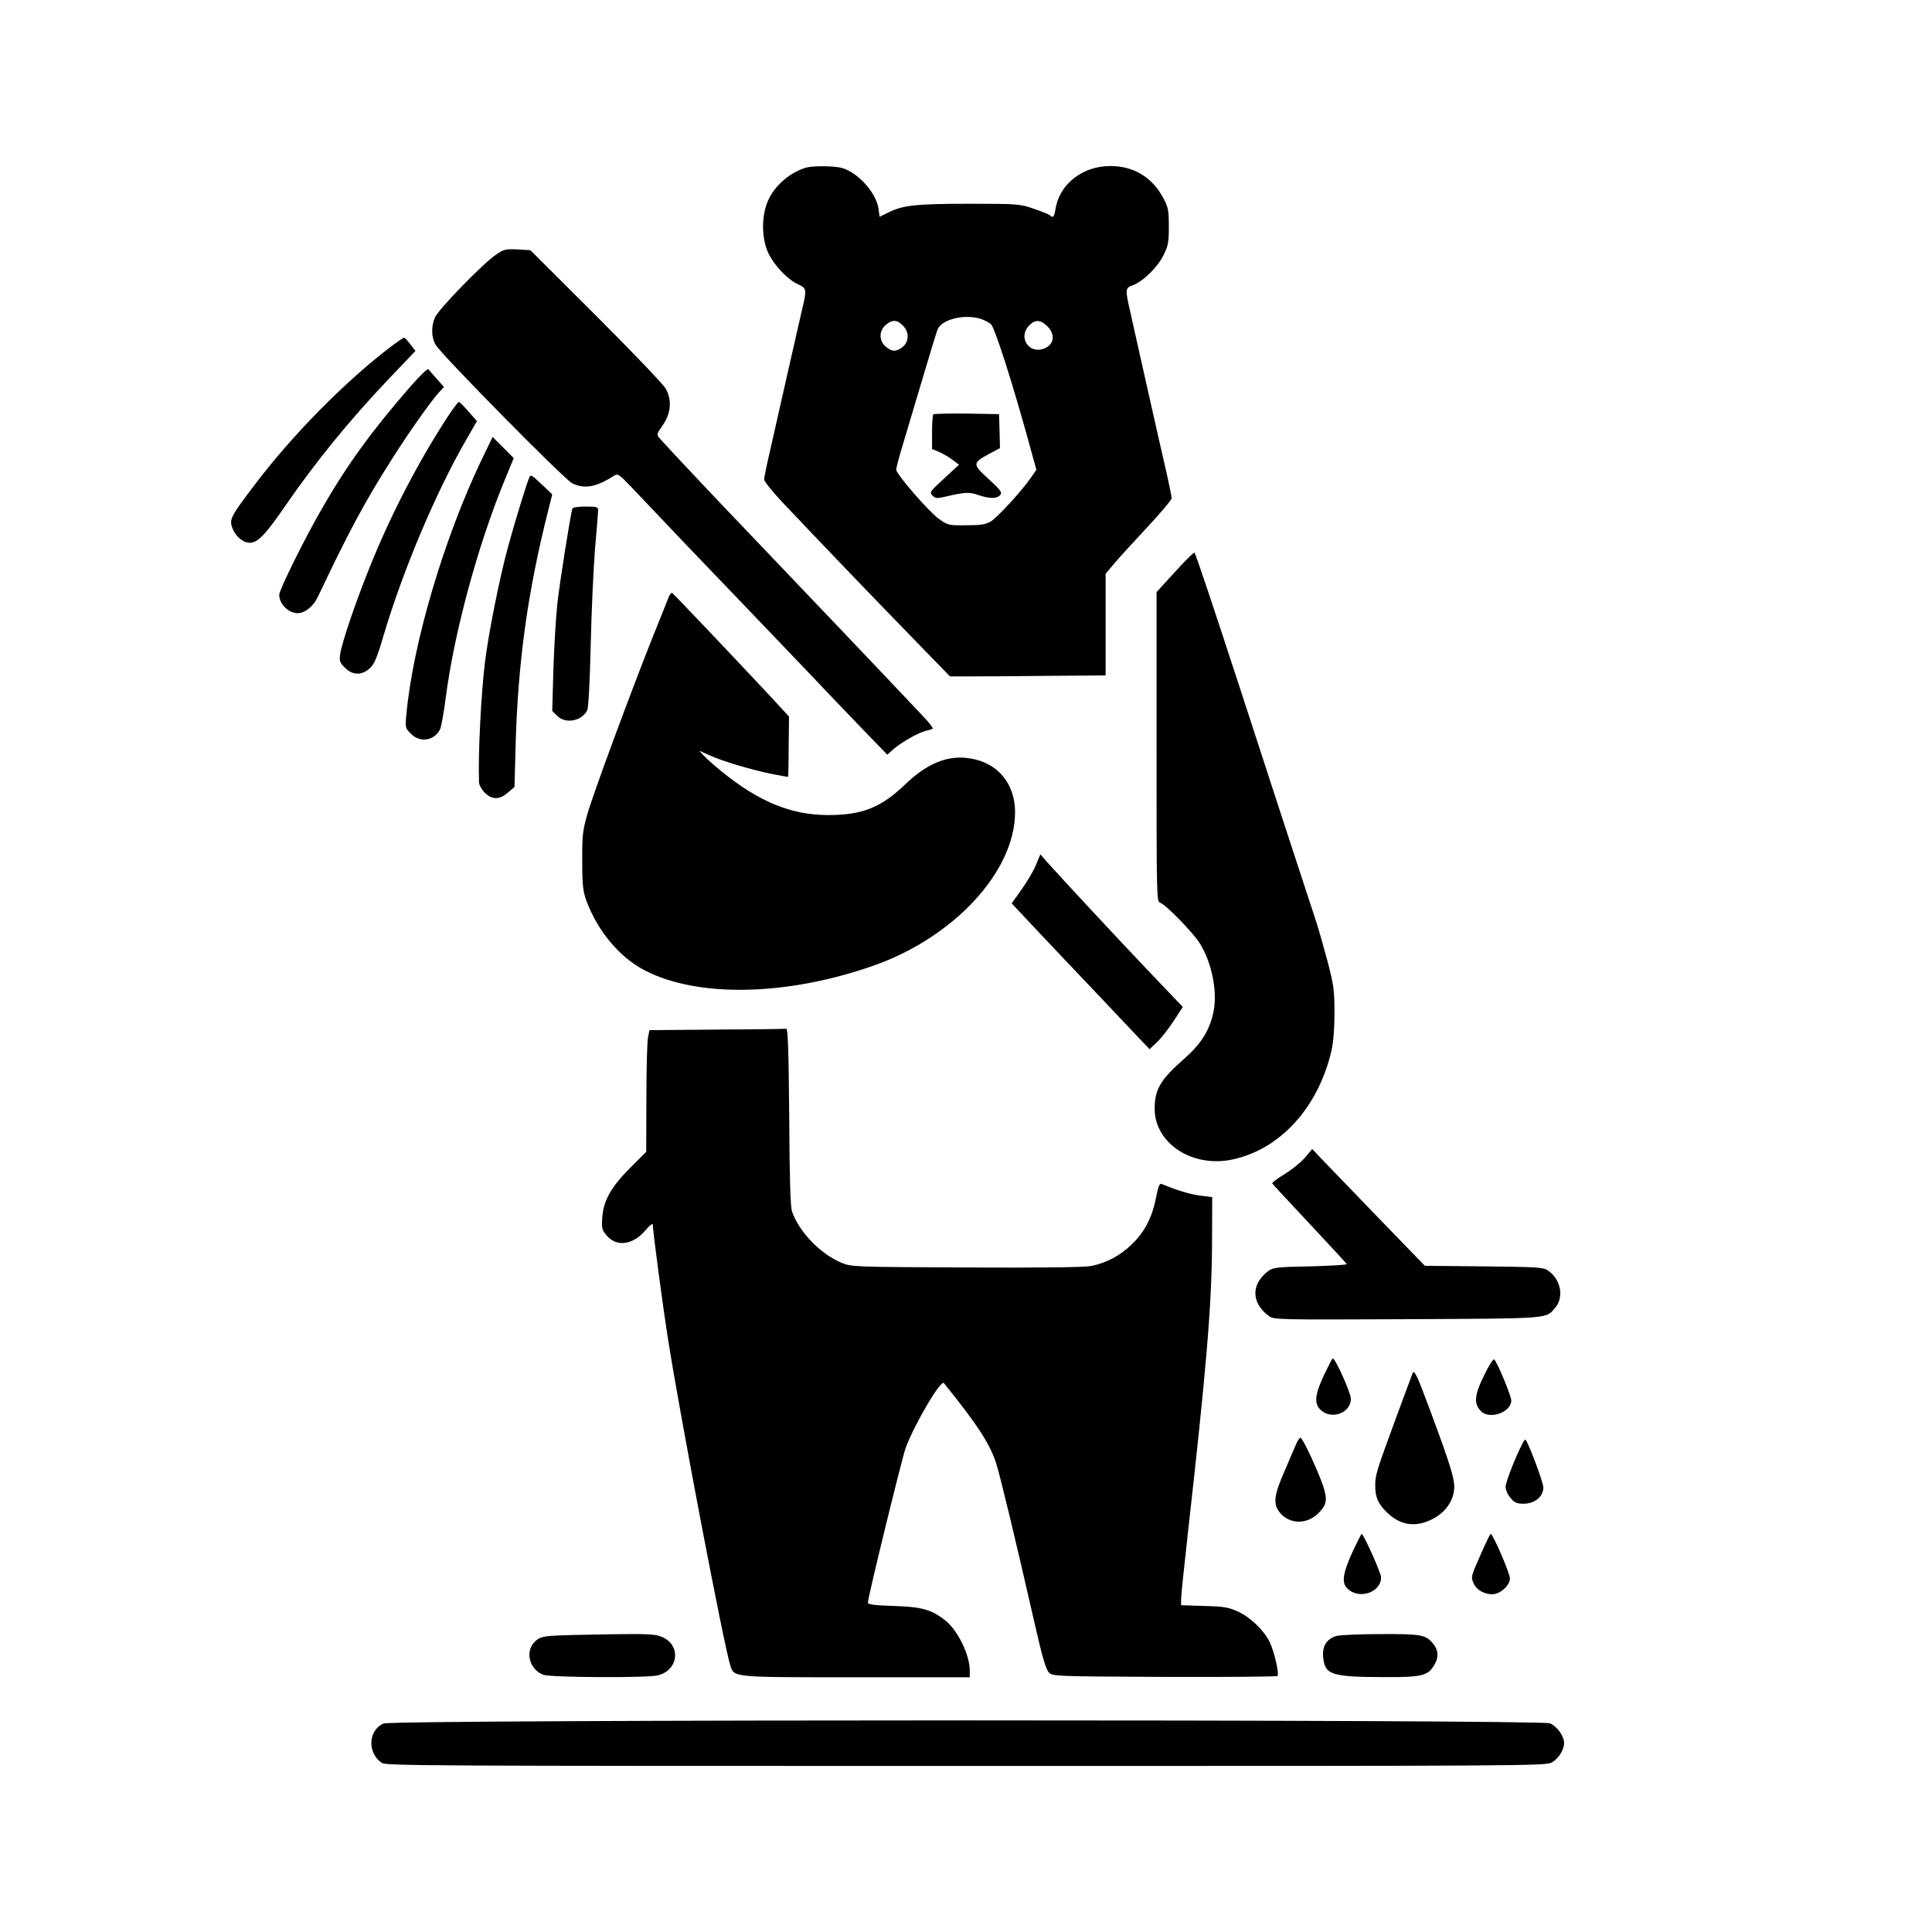 <?xml version="1.0" standalone="no"?>
<!DOCTYPE svg PUBLIC "-//W3C//DTD SVG 20010904//EN"
 "http://www.w3.org/TR/2001/REC-SVG-20010904/DTD/svg10.dtd">
<svg version="1.0" xmlns="http://www.w3.org/2000/svg"
 width="1024pt" height="1024pt" viewBox="0 0 1024 1024"
 preserveAspectRatio="xMidYMid meet">

<g transform="translate(0,1024) scale(0.1,-0.1)"
fill="#000000" stroke="none">
<path d="M4270 9351 c-93 -29 -177 -107 -207 -194 -28 -82 -24 -189 10 -260
33 -67 101 -138 157 -164 47 -21 47 -27 19 -143 -11 -47 -44 -193 -74 -325
-30 -132 -70 -309 -89 -394 -20 -85 -36 -163 -36 -172 0 -10 42 -62 92 -116
175 -185 457 -480 718 -748 l175 -180 125 0 c69 0 254 1 413 3 l287 2 0 269 0
270 49 58 c27 32 106 118 175 192 69 74 126 142 126 150 0 9 -12 66 -25 126
-14 61 -60 261 -101 445 -41 184 -84 373 -94 420 -27 118 -26 124 14 138 54
20 132 96 163 160 25 50 28 68 28 152 0 84 -3 101 -28 148 -59 112 -157 172
-282 172 -148 0 -270 -96 -291 -229 -7 -42 -13 -48 -29 -32 -6 5 -45 21 -87
35 -74 25 -84 26 -340 26 -282 0 -354 -8 -429 -46 l-47 -23 -6 44 c-13 85
-109 191 -194 215 -42 11 -155 12 -192 1z m931 -802 c19 -7 42 -19 51 -27 21
-18 121 -332 214 -674 l27 -98 -29 -42 c-50 -72 -178 -211 -213 -232 -28 -16
-53 -20 -130 -20 -94 -1 -97 0 -145 34 -55 40 -226 237 -226 261 0 9 17 74 39
145 21 71 68 228 104 349 36 121 70 233 76 248 21 55 146 85 232 56z m-416
-34 c35 -34 34 -86 -1 -114 -34 -27 -57 -26 -90 2 -36 32 -36 83 1 115 34 29
60 28 90 -3z m766 -4 c45 -46 36 -100 -21 -120 -80 -27 -135 65 -75 124 32 33
60 31 96 -4z"/>
<path d="M4947 8044 c-4 -4 -7 -47 -7 -96 l0 -88 37 -15 c20 -9 52 -27 71 -42
l35 -26 -79 -73 c-75 -69 -78 -73 -62 -90 16 -17 23 -17 75 -5 99 23 121 24
169 7 60 -20 98 -20 115 0 12 14 4 25 -61 85 -87 79 -87 85 4 134 l56 30 -2
90 -3 90 -171 3 c-93 1 -173 -1 -177 -4z"/>
<path d="M2630 8891 c-68 -45 -307 -291 -325 -334 -20 -47 -19 -104 3 -143 26
-49 681 -713 724 -735 64 -33 129 -21 223 40 19 12 26 8 86 -55 219 -231 309
-326 629 -659 195 -203 395 -413 444 -465 50 -52 135 -141 189 -197 l100 -103
32 29 c41 36 132 87 170 97 17 4 34 9 38 11 5 3 -18 33 -50 66 -123 132 -834
878 -948 997 -128 133 -418 441 -448 476 -18 21 -17 23 14 68 46 64 52 138 16
198 -14 24 -181 198 -371 388 l-345 344 -68 4 c-62 3 -72 1 -113 -27z"/>
<path d="M2080 8409 c-244 -184 -530 -473 -732 -741 -124 -163 -132 -180 -118
-222 17 -51 65 -89 104 -82 40 8 81 53 183 202 159 230 336 447 540 662 l145
152 -27 35 c-14 19 -29 35 -33 35 -4 0 -32 -19 -62 -41z"/>
<path d="M2168 8183 c-198 -228 -327 -405 -459 -634 -92 -159 -229 -435 -229
-461 0 -49 48 -97 97 -98 39 0 84 36 108 87 162 342 250 507 397 737 93 146
204 302 246 348 l25 27 -38 43 c-21 24 -41 47 -45 51 -4 5 -50 -40 -102 -100z"/>
<path d="M2380 8042 c-158 -240 -307 -526 -418 -802 -81 -201 -150 -406 -159
-467 -5 -37 -2 -45 25 -72 41 -41 89 -42 132 -3 24 22 38 54 74 177 102 343
278 760 438 1036 l56 97 -45 51 c-24 28 -48 51 -51 51 -4 0 -27 -31 -52 -68z"/>
<path d="M2551 7800 c-200 -419 -363 -973 -397 -1346 -7 -72 -6 -73 24 -103
48 -49 121 -38 154 22 6 12 20 86 30 165 44 344 168 803 309 1148 l52 126 -56
56 -56 56 -60 -124z"/>
<path d="M2807 7713 c-10 -17 -78 -237 -116 -378 -41 -149 -101 -447 -120
-600 -21 -167 -38 -502 -32 -643 1 -13 14 -37 30 -53 39 -39 79 -39 124 1 l34
29 6 228 c13 435 63 802 171 1231 l23 92 -53 50 c-55 52 -60 55 -67 43z"/>
<path d="M3034 7545 c-10 -29 -67 -389 -80 -505 -8 -74 -17 -232 -21 -351 l-6
-217 26 -26 c44 -44 128 -29 159 28 7 13 14 143 19 351 4 181 15 411 23 510 9
98 16 188 16 200 0 18 -6 20 -66 20 -37 0 -68 -4 -70 -10z"/>
<path d="M6228 7209 l-98 -107 0 -820 c0 -809 0 -821 20 -827 28 -9 166 -150
206 -210 67 -103 100 -266 74 -376 -22 -95 -66 -164 -155 -242 -125 -110 -155
-161 -155 -264 0 -182 198 -313 410 -269 254 53 457 275 527 577 11 50 16 116
16 204 0 116 -4 144 -36 267 -20 75 -47 170 -60 210 -40 121 -300 916 -396
1213 -152 466 -244 741 -250 746 -3 3 -50 -43 -103 -102z"/>
<path d="M3543 7073 c-6 -16 -42 -107 -81 -203 -118 -296 -322 -847 -350 -949
-24 -85 -27 -113 -26 -246 0 -128 4 -159 22 -209 59 -160 175 -299 307 -368
281 -147 754 -138 1215 24 427 150 750 500 750 813 0 151 -91 262 -237 285
-118 20 -227 -24 -346 -138 -127 -122 -227 -162 -407 -162 -197 0 -370 71
-570 235 -36 29 -76 65 -90 80 l-24 26 54 -24 c74 -33 216 -75 325 -98 49 -10
90 -17 92 -16 1 2 3 74 3 161 l2 158 -94 102 c-212 227 -520 551 -526 554 -4
1 -13 -10 -19 -25z"/>
<path d="M5491 5656 c-12 -30 -47 -89 -76 -130 l-53 -74 121 -129 c66 -70 204
-216 306 -323 102 -108 212 -224 245 -259 l59 -62 40 38 c22 21 61 71 88 112
l48 74 -187 196 c-171 180 -450 480 -534 574 l-34 39 -23 -56z"/>
<path d="M3798 4783 l-356 -3 -8 -43 c-4 -23 -8 -168 -8 -322 l-1 -280 -85
-85 c-101 -101 -142 -173 -148 -265 -4 -55 -1 -64 23 -93 52 -62 138 -52 205
26 22 26 40 40 40 32 0 -34 52 -426 81 -610 63 -402 296 -1624 330 -1728 21
-63 5 -62 669 -62 l600 0 0 34 c0 87 -65 218 -133 270 -73 56 -122 69 -269 74
-105 3 -138 8 -138 18 0 28 180 763 200 819 48 129 187 365 203 344 176 -218
243 -321 276 -422 22 -68 109 -431 200 -831 45 -199 64 -263 80 -280 21 -21
25 -21 613 -24 325 -1 595 1 599 5 10 12 -17 128 -41 179 -31 63 -101 131
-168 162 -50 23 -72 27 -179 30 l-123 4 0 32 c0 17 16 171 35 341 99 882 127
1210 129 1540 l1 250 -63 8 c-52 6 -130 30 -203 61 -13 6 -19 -7 -32 -73 -21
-106 -62 -184 -131 -249 -61 -58 -133 -96 -212 -112 -33 -7 -259 -10 -660 -8
-604 3 -609 3 -664 25 -111 46 -226 165 -262 272 -9 25 -13 172 -15 504 -3
357 -7 466 -16 465 -7 -2 -172 -4 -369 -5z"/>
<path d="M6918 4106 c-21 -25 -69 -64 -108 -88 -38 -23 -68 -46 -67 -50 1 -3
90 -99 197 -213 107 -114 196 -211 198 -215 2 -4 -85 -9 -192 -12 -177 -3
-198 -6 -223 -24 -93 -69 -92 -169 1 -238 27 -21 34 -21 733 -18 771 4 735 1
787 62 47 57 28 152 -41 197 -24 16 -58 18 -339 21 l-312 3 -244 252 c-134
139 -268 278 -298 309 l-55 58 -37 -44z"/>
<path d="M7018 2953 c-51 -109 -54 -155 -15 -189 59 -50 157 -11 157 62 0 31
-82 214 -96 214 -3 0 -23 -39 -46 -87z"/>
<path d="M7877 2972 c-63 -123 -69 -170 -27 -212 46 -46 160 -5 160 57 0 25
-77 210 -91 218 -4 3 -23 -25 -42 -63z"/>
<path d="M7486 2959 c-3 -8 -41 -111 -85 -229 -109 -297 -112 -308 -112 -367
0 -59 16 -95 63 -140 70 -68 151 -80 239 -35 66 33 109 91 116 155 6 51 -16
123 -129 427 -70 188 -83 215 -92 189z"/>
<path d="M6873 2593 c-7 -16 -35 -80 -62 -144 -60 -136 -65 -181 -26 -228 52
-61 143 -62 204 0 44 44 48 72 22 149 -31 86 -107 250 -118 250 -4 0 -13 -12
-20 -27z"/>
<path d="M8071 2592 c-36 -67 -91 -208 -91 -232 0 -16 11 -42 26 -59 21 -26
33 -31 69 -31 59 0 105 37 105 86 0 29 -85 254 -96 254 -2 0 -8 -8 -13 -18z"/>
<path d="M7170 2018 c-52 -114 -60 -164 -31 -195 60 -64 181 -25 181 57 0 23
-93 230 -103 230 -2 0 -23 -42 -47 -92z"/>
<path d="M7848 2001 c-53 -120 -53 -119 -36 -156 14 -32 56 -55 97 -55 42 0
94 47 94 84 0 27 -90 236 -102 236 -3 0 -27 -49 -53 -109z"/>
<path d="M2928 1570 c-56 -4 -72 -10 -94 -32 -53 -52 -27 -149 47 -175 41 -14
544 -17 604 -3 113 26 127 163 21 205 -34 14 -77 16 -276 13 -129 -2 -265 -5
-302 -8z"/>
<path d="M7083 1569 c-51 -15 -76 -55 -70 -112 9 -94 43 -105 320 -106 201 -1
234 7 267 61 26 42 25 78 -1 112 -41 52 -61 56 -281 55 -112 0 -217 -5 -235
-10z"/>
<path d="M2033 1105 c-82 -35 -87 -157 -9 -209 23 -15 261 -16 3098 -16 3030
0 3073 0 3105 20 35 21 63 66 63 102 0 36 -37 88 -75 104 -51 21 -6133 21
-6182 -1z"/>
</g>
</svg>
